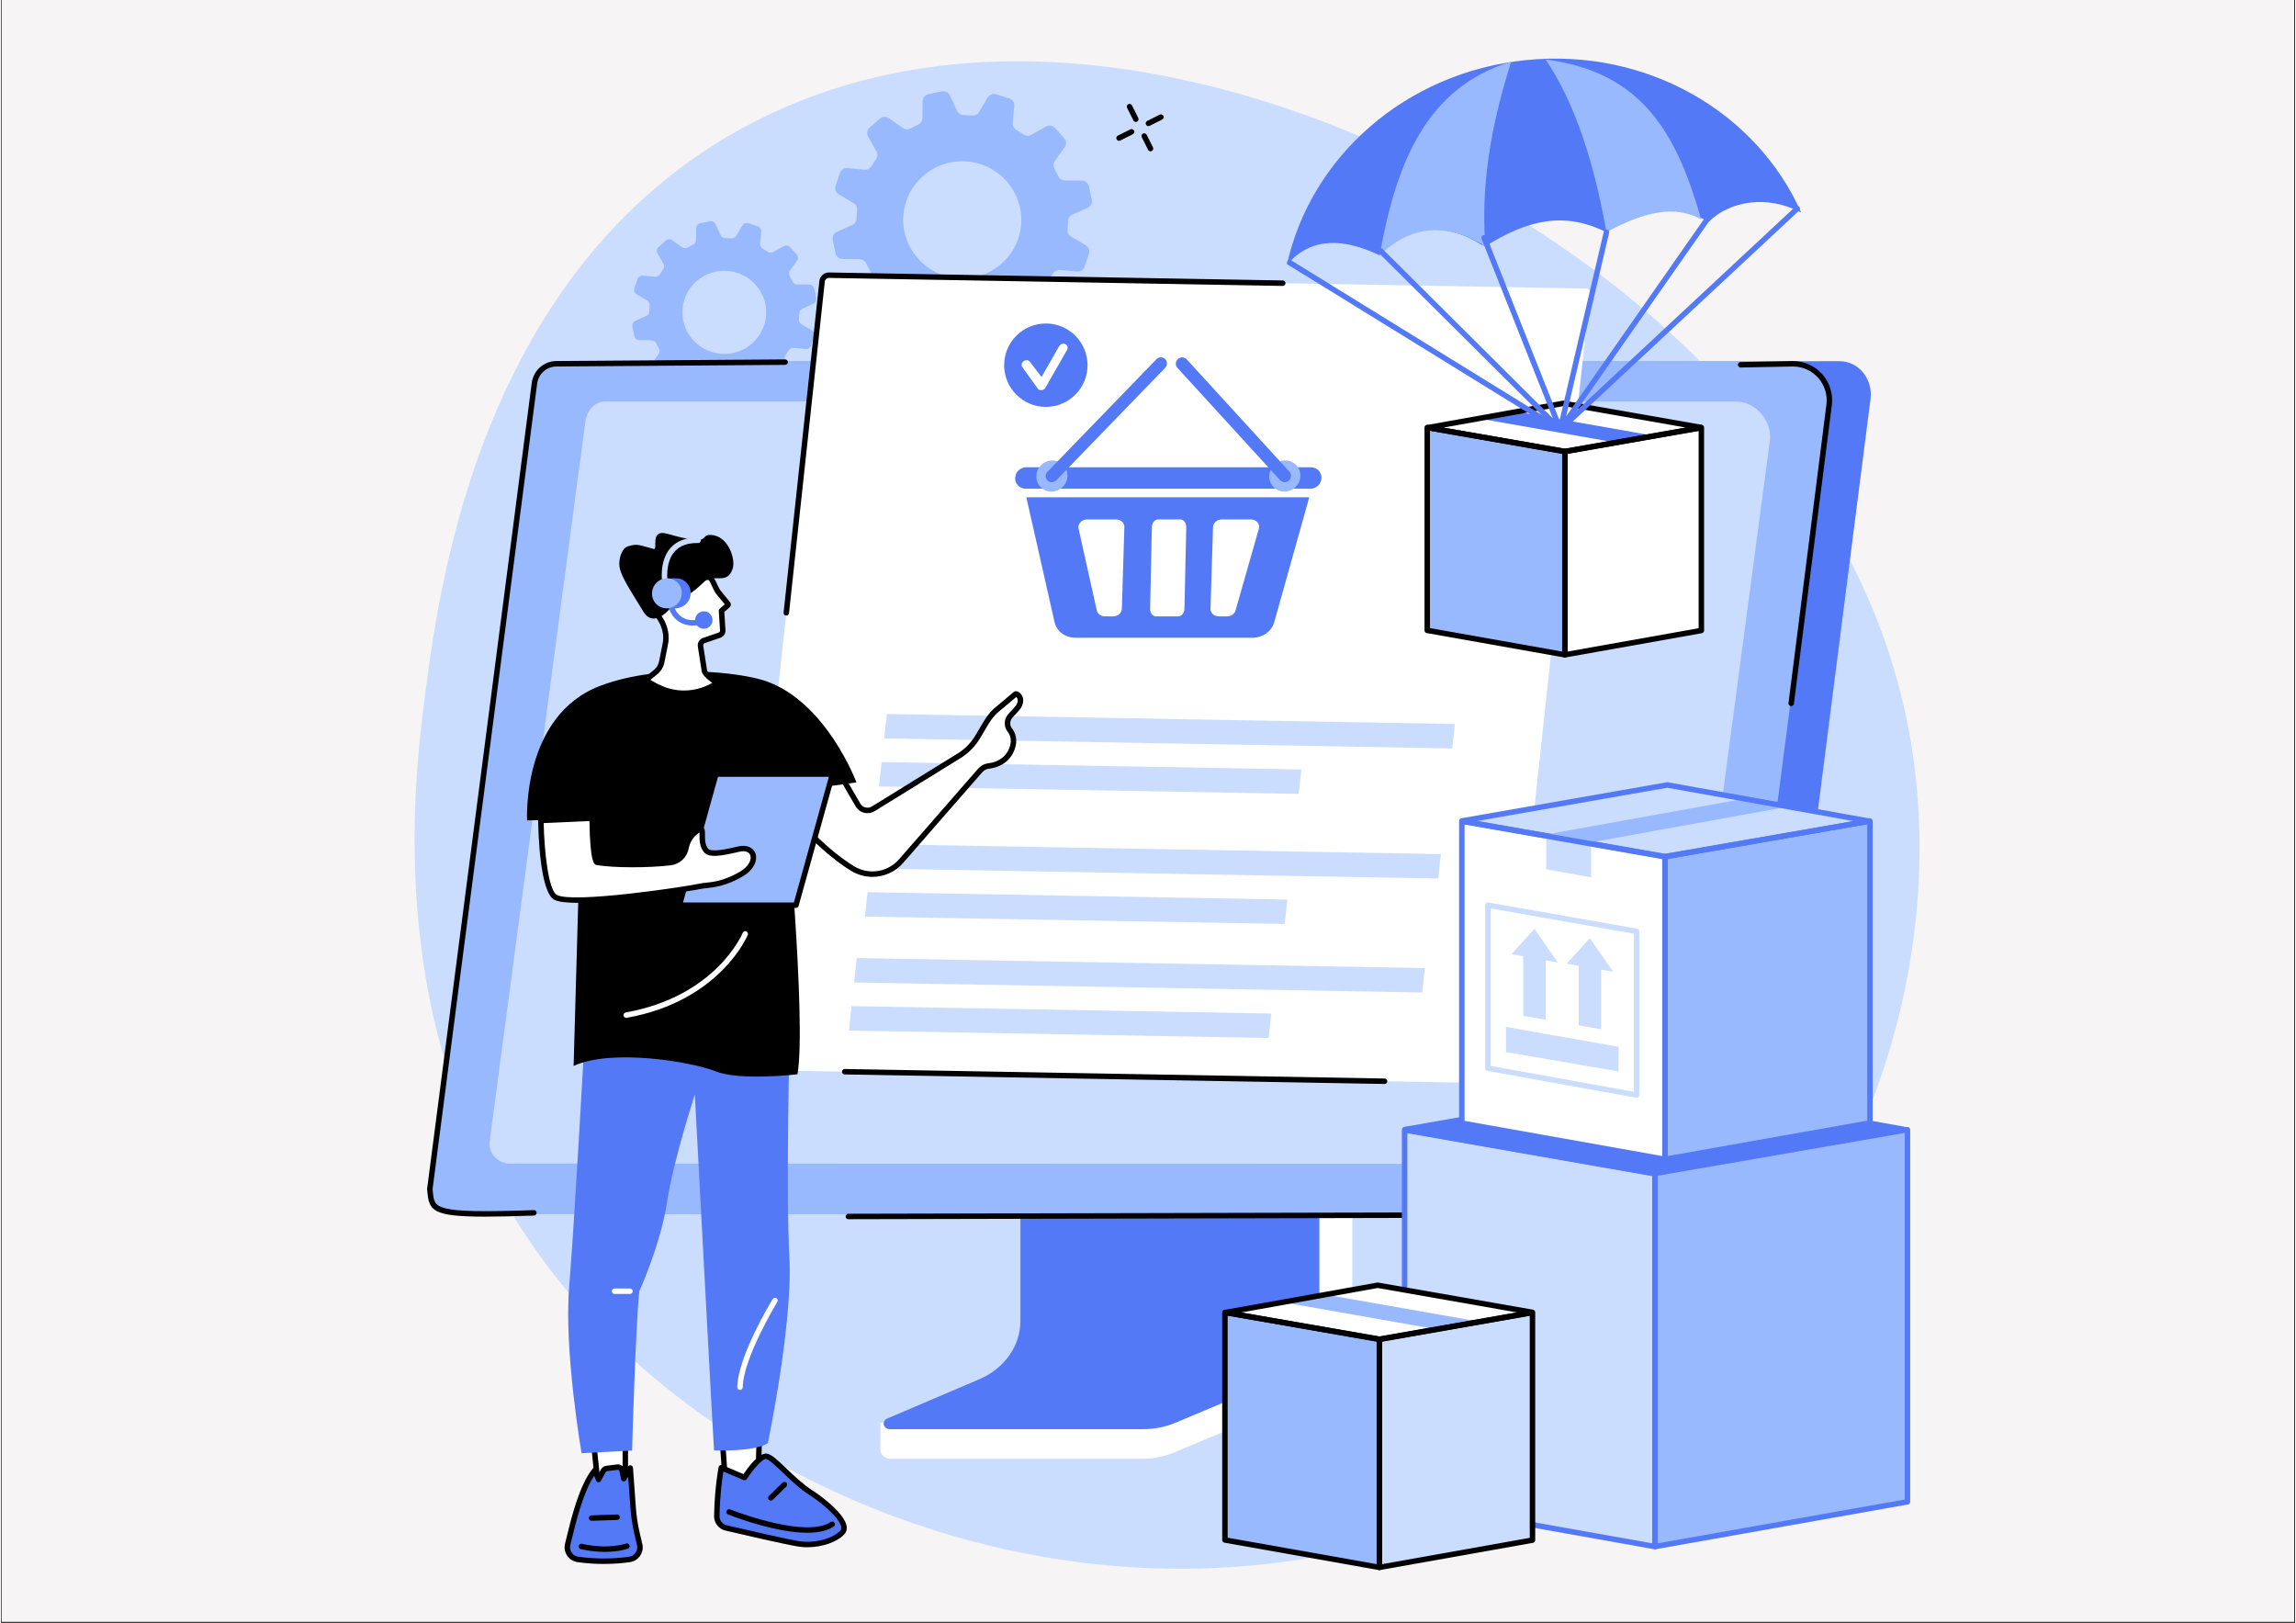 <svg xmlns="http://www.w3.org/2000/svg" xmlns:xlink="http://www.w3.org/1999/xlink" width="1122" zoomAndPan="magnify" viewBox="0 0 841.92 595.5" height="793" preserveAspectRatio="xMidYMid meet" version="1.0"><rect x="0" y="0" width="841.92" height="595.5" fill="#333333" stroke="none"/><defs><clipPath id="ee51254c66"><path d="M 0.312 0 L 841.527 0 L 841.527 595 L 0.312 595 Z M 0.312 0 " clip-rule="nonzero"/></clipPath></defs><g clip-path="url(#ee51254c66)"><path fill="#ffffff" d="M 0.312 0 L 841.855 0 L 841.855 595 L 0.312 595 Z M 0.312 0 " fill-opacity="1" fill-rule="nonzero"/><path fill="#f6f4f4" d="M 0.312 0 L 841.855 0 L 841.855 595 L 0.312 595 Z M 0.312 0 " fill-opacity="1" fill-rule="nonzero"/></g><path fill="#caddff" d="M 271.16 47.508 C 383.324 -14.637 533.59 49.926 611.891 121.504 C 634.258 141.949 688.496 192.961 701.305 274.715 C 717.215 376.27 665.137 499.359 545.703 552.012 C 415.703 609.32 270.348 555.008 202.32 466.844 C 138.695 384.391 151.43 287.305 155.977 252.621 C 161.316 211.93 177.191 99.578 271.16 47.508 " fill-opacity="1" fill-rule="nonzero"/><path fill="#99b9ff" d="M 351.555 102.109 C 339.602 101.414 330.469 91.25 331.156 79.406 C 331.844 67.559 342.09 58.516 354.043 59.211 C 365.996 59.902 375.129 70.07 374.441 81.914 C 373.758 93.762 363.508 102.801 351.555 102.109 Z M 398.117 90 L 392.699 86.797 C 391.824 86.281 391.312 85.312 391.41 84.312 C 391.512 83.25 391.574 82.188 391.59 81.137 C 391.602 80.133 392.211 79.227 393.133 78.809 L 398.855 76.207 C 399.984 75.695 400.602 74.477 400.34 73.273 L 399.293 68.379 C 399.039 67.176 397.973 66.312 396.734 66.293 L 390.422 66.207 C 389.398 66.191 388.473 65.598 388.047 64.68 C 387.609 63.727 387.129 62.789 386.613 61.879 C 386.113 60.996 386.176 59.902 386.766 59.082 L 390.414 53.98 C 391.133 52.977 391.051 51.613 390.223 50.699 L 386.848 46.977 C 386.02 46.062 384.656 45.836 383.578 46.438 L 378.082 49.484 C 377.191 49.977 376.094 49.922 375.262 49.336 C 374.402 48.73 373.512 48.164 372.594 47.621 C 371.715 47.105 371.215 46.133 371.312 45.125 L 371.895 38.898 C 372.012 37.676 371.258 36.531 370.078 36.152 L 365.273 34.598 C 364.094 34.219 362.809 34.695 362.172 35.75 L 358.949 41.121 C 358.43 41.984 357.453 42.488 356.441 42.391 C 355.371 42.289 354.305 42.227 353.238 42.215 C 352.227 42.203 351.312 41.594 350.891 40.684 L 348.258 35.004 C 347.742 33.891 346.512 33.273 345.301 33.527 L 340.359 34.559 C 339.145 34.816 338.273 35.871 338.258 37.098 L 338.176 43.352 C 338.164 44.363 337.574 45.281 336.652 45.699 C 335.684 46.137 334.73 46.617 333.801 47.133 C 332.914 47.629 331.82 47.551 330.992 46.973 L 325.84 43.348 C 324.828 42.637 323.453 42.715 322.531 43.535 L 318.777 46.879 C 317.855 47.699 317.633 49.043 318.238 50.117 L 321.316 55.566 C 321.816 56.449 321.762 57.539 321.172 58.363 C 320.562 59.215 319.988 60.094 319.445 61.004 C 318.926 61.875 317.941 62.367 316.922 62.273 L 310.645 61.688 C 309.41 61.574 308.258 62.32 307.875 63.488 L 306.312 68.242 C 305.93 69.414 306.414 70.691 307.48 71.32 L 312.898 74.52 C 313.773 75.039 314.285 76.008 314.188 77.008 C 314.082 78.07 314.023 79.129 314.008 80.184 C 313.996 81.188 313.387 82.09 312.465 82.508 L 306.742 85.109 C 305.613 85.625 304.996 86.844 305.254 88.047 L 306.301 92.941 C 306.559 94.145 307.621 95.008 308.863 95.027 L 315.176 95.113 C 316.191 95.129 317.121 95.715 317.543 96.629 C 317.984 97.59 318.469 98.531 318.992 99.453 C 319.488 100.336 319.418 101.418 318.832 102.238 L 315.184 107.34 C 314.465 108.344 314.547 109.707 315.375 110.621 L 318.75 114.344 C 319.582 115.258 320.938 115.484 322.02 114.883 L 327.516 111.836 C 328.406 111.344 329.504 111.398 330.336 111.98 C 331.195 112.59 332.086 113.156 333.004 113.691 C 333.883 114.215 334.379 115.188 334.285 116.195 L 333.699 122.422 C 333.586 123.645 334.34 124.789 335.523 125.168 L 340.324 126.723 C 341.504 127.102 342.789 126.625 343.422 125.566 L 346.648 120.199 C 347.168 119.336 348.145 118.828 349.156 118.93 C 350.227 119.031 351.293 119.09 352.355 119.105 C 353.371 119.117 354.281 119.727 354.707 120.637 L 357.336 126.312 C 357.855 127.43 359.086 128.043 360.297 127.793 L 365.234 126.758 C 366.453 126.504 367.324 125.449 367.34 124.219 L 367.422 117.961 C 367.434 116.953 368.031 116.035 368.961 115.617 C 369.922 115.18 370.859 114.707 371.785 114.195 C 372.672 113.699 373.77 113.762 374.605 114.348 L 379.758 117.973 C 380.773 118.684 382.145 118.605 383.066 117.785 L 386.816 114.441 C 387.742 113.621 387.969 112.273 387.359 111.199 L 384.281 105.75 C 383.781 104.867 383.836 103.781 384.426 102.957 C 385.031 102.105 385.609 101.227 386.148 100.316 C 386.672 99.441 387.656 98.949 388.672 99.047 L 394.953 99.633 C 396.188 99.746 397.34 98.996 397.723 97.832 L 399.285 93.07 C 399.668 91.906 399.188 90.629 398.117 90 " fill-opacity="1" fill-rule="nonzero"/><path fill="#99b9ff" d="M 264.59 129.824 C 256.109 129.332 249.629 122.121 250.113 113.715 C 250.602 105.309 257.871 98.898 266.352 99.391 C 274.832 99.883 281.312 107.09 280.824 115.496 C 280.336 123.902 273.066 130.316 264.59 129.824 Z M 297.621 121.23 L 293.777 118.961 C 293.156 118.598 292.797 117.91 292.863 117.195 C 292.938 116.441 292.98 115.695 292.988 114.945 C 293 114.23 293.43 113.594 294.086 113.293 L 298.145 111.449 C 298.945 111.086 299.383 110.223 299.199 109.367 L 298.457 105.895 C 298.277 105.039 297.523 104.426 296.641 104.41 L 292.164 104.352 C 291.438 104.344 290.781 103.922 290.48 103.27 C 290.168 102.594 289.828 101.93 289.461 101.285 C 289.105 100.656 289.148 99.883 289.566 99.297 L 292.156 95.676 C 292.668 94.965 292.609 94.004 292.02 93.352 L 289.625 90.711 C 289.039 90.059 288.074 89.902 287.305 90.324 L 283.406 92.488 C 282.773 92.84 281.996 92.797 281.406 92.387 C 280.797 91.957 280.164 91.551 279.516 91.168 C 278.891 90.805 278.539 90.113 278.605 89.395 L 279.02 84.98 C 279.102 84.109 278.566 83.301 277.727 83.031 L 274.32 81.926 C 273.484 81.656 272.57 81.996 272.121 82.746 L 269.832 86.555 C 269.465 87.168 268.773 87.527 268.055 87.457 C 267.297 87.383 266.539 87.34 265.785 87.332 C 265.062 87.324 264.418 86.891 264.117 86.246 L 262.25 82.215 C 261.883 81.422 261.012 80.988 260.148 81.168 L 256.645 81.902 C 255.785 82.082 255.164 82.828 255.152 83.703 L 255.098 88.141 C 255.086 88.855 254.668 89.504 254.016 89.805 C 253.328 90.113 252.652 90.453 251.992 90.824 C 251.363 91.168 250.586 91.117 250 90.707 L 246.344 88.137 C 245.625 87.633 244.652 87.688 243.996 88.27 L 241.336 90.641 C 240.68 91.223 240.52 92.176 240.949 92.938 L 243.137 96.805 C 243.488 97.434 243.449 98.203 243.035 98.785 C 242.602 99.395 242.195 100.016 241.809 100.66 C 241.441 101.281 240.742 101.633 240.02 101.562 L 235.562 101.145 C 234.688 101.066 233.871 101.594 233.598 102.426 L 232.492 105.801 C 232.219 106.629 232.562 107.535 233.316 107.98 L 237.164 110.254 C 237.785 110.617 238.145 111.305 238.074 112.016 C 238.004 112.77 237.961 113.52 237.953 114.27 C 237.941 114.984 237.508 115.621 236.855 115.918 L 232.797 117.766 C 231.996 118.129 231.559 118.992 231.742 119.844 L 232.484 123.32 C 232.668 124.176 233.422 124.785 234.301 124.797 L 238.777 124.859 C 239.5 124.871 240.156 125.289 240.457 125.934 C 240.773 126.617 241.117 127.289 241.488 127.941 C 241.84 128.566 241.789 129.336 241.371 129.914 L 238.781 133.535 C 238.273 134.25 238.332 135.211 238.918 135.859 L 241.316 138.504 C 241.902 139.156 242.867 139.312 243.633 138.887 L 247.535 136.727 C 248.164 136.375 248.945 136.414 249.535 136.828 C 250.145 137.258 250.773 137.66 251.426 138.043 C 252.051 138.41 252.402 139.102 252.336 139.82 L 251.922 144.234 C 251.84 145.102 252.375 145.914 253.215 146.184 L 256.621 147.285 C 257.457 147.555 258.371 147.219 258.82 146.469 L 261.105 142.66 C 261.477 142.043 262.168 141.688 262.887 141.758 C 263.645 141.832 264.402 141.871 265.156 141.879 C 265.875 141.891 266.523 142.324 266.824 142.969 L 268.691 146.996 C 269.059 147.789 269.93 148.223 270.793 148.047 L 274.297 147.312 C 275.156 147.133 275.773 146.387 275.785 145.512 L 275.844 141.074 C 275.855 140.355 276.277 139.707 276.938 139.406 C 277.617 139.094 278.285 138.758 278.938 138.398 C 279.57 138.047 280.352 138.09 280.941 138.508 L 284.598 141.078 C 285.312 141.582 286.289 141.527 286.945 140.945 L 289.605 138.574 C 290.262 137.988 290.422 137.035 289.988 136.273 L 287.805 132.41 C 287.453 131.781 287.488 131.012 287.91 130.422 C 288.34 129.82 288.746 129.195 289.133 128.551 C 289.5 127.934 290.199 127.582 290.922 127.652 L 295.379 128.066 C 296.254 128.148 297.07 127.617 297.344 126.789 L 298.449 123.414 C 298.723 122.586 298.379 121.676 297.621 121.23 " fill-opacity="1" fill-rule="nonzero"/><path fill="#000000" d="M 421.109 46.277 C 420.742 46.277 420.387 46.074 420.215 45.727 C 419.965 45.23 420.164 44.629 420.66 44.379 L 425.289 42.066 C 425.781 41.82 426.383 42.016 426.633 42.512 C 426.879 43.008 426.676 43.609 426.184 43.855 L 421.555 46.172 C 421.414 46.242 421.262 46.277 421.109 46.277 " fill-opacity="1" fill-rule="nonzero"/><path fill="#000000" d="M 410.332 51.668 C 409.965 51.668 409.613 51.469 409.438 51.117 C 409.188 50.625 409.387 50.02 409.883 49.773 L 414.508 47.461 C 415.004 47.215 415.602 47.41 415.855 47.902 C 416.098 48.402 415.898 49 415.402 49.25 L 410.777 51.566 C 410.633 51.637 410.48 51.668 410.332 51.668 " fill-opacity="1" fill-rule="nonzero"/><path fill="#000000" d="M 416.496 44.738 C 416.129 44.738 415.773 44.539 415.602 44.184 L 413.285 39.559 C 413.035 39.066 413.234 38.461 413.73 38.215 C 414.223 37.969 414.824 38.168 415.07 38.664 L 417.387 43.289 C 417.637 43.785 417.438 44.383 416.941 44.633 C 416.797 44.707 416.645 44.738 416.496 44.738 " fill-opacity="1" fill-rule="nonzero"/><path fill="#000000" d="M 421.887 55.52 C 421.523 55.52 421.168 55.32 420.992 54.969 L 418.676 50.34 C 418.43 49.848 418.629 49.246 419.125 49 C 419.617 48.754 420.219 48.953 420.465 49.445 L 422.781 54.074 C 423.031 54.566 422.828 55.172 422.332 55.418 C 422.191 55.488 422.039 55.52 421.887 55.52 " fill-opacity="1" fill-rule="nonzero"/><path fill="#ffffff" d="M 494.77 396.926 L 386.09 397.609 C 385.383 397.609 385.152 398.262 385.152 398.891 L 385.152 491.367 C 385.152 500.223 323.402 523.227 322.801 522.055 L 322.723 531.84 C 322.719 533.66 324.32 535.281 326.363 535.281 L 327.723 535.281 C 327.73 535.281 327.738 535.281 327.75 535.281 L 418.871 535.281 C 423.098 535.281 427.277 534.336 431.102 532.734 L 481.207 511.633 C 490.227 507.832 495.914 499.68 495.914 490.781 L 495.914 398.207 C 495.914 397.578 495.473 396.926 494.77 396.926 " fill-opacity="1" fill-rule="nonzero"/><path fill="#5479f7" d="M 374.145 392.219 L 374.145 484.715 C 374.145 493.836 368.277 502.141 359.059 506.078 L 325.262 520.504 C 323.055 521.449 323.805 524.406 326.254 524.406 L 419.113 524.406 C 423.289 524.406 427.414 523.582 431.191 521.992 L 468.637 506.227 C 477.922 502.312 483.848 493.973 483.848 484.812 L 483.848 392.219 C 483.848 391.844 483.504 391.535 483.078 391.535 L 374.914 391.535 C 374.488 391.535 374.145 391.844 374.145 392.219 " fill-opacity="1" fill-rule="nonzero"/><path fill="#5479f7" d="M 171.695 444.633 L 618.574 445.609 L 626.332 445.625 L 640.762 445.656 C 644.863 445.656 648.23 442.453 648.75 438.379 L 686.113 146.344 C 687.027 139.234 681.844 132.523 674.699 132.523 L 211.699 132.945 L 171.695 444.633 " fill-opacity="1" fill-rule="nonzero"/><path fill="#99b9ff" d="M 657.332 132.457 C 665.391 132.457 671.945 140.574 670.91 148.59 L 633.277 438.391 C 632.754 442.465 629.293 445.516 625.195 445.516 L 621.668 445.648 L 165.496 445.516 C 160.582 445.516 156.785 441.188 157.414 436.301 L 195.809 140.602 C 196.332 136.527 199.465 132.457 203.562 132.457 L 657.332 132.457 " fill-opacity="1" fill-rule="nonzero"/><path fill="#caddff" d="M 636.73 147.332 C 644.109 147.332 650.102 154.578 649.156 161.738 L 614.727 420.578 C 614.246 424.219 611.082 426.941 607.336 426.941 L 604.105 427.062 L 186.77 426.941 C 182.273 426.941 178.801 423.078 179.375 418.707 L 214.5 154.605 C 214.977 150.965 217.848 147.332 221.594 147.332 L 636.73 147.332 " fill-opacity="1" fill-rule="nonzero"/><path fill="#000000" d="M 657 259.086 C 656.957 259.086 656.914 259.082 656.875 259.074 C 656.324 259.008 655.938 258.508 656.004 257.961 L 669.918 148.465 C 670.375 144.922 669.285 141.352 666.926 138.672 C 664.582 136.008 661.203 134.477 657.656 134.477 L 638.445 134.844 C 637.898 134.855 637.441 134.414 637.43 133.863 C 637.418 133.309 637.855 132.852 638.41 132.84 L 657.641 132.477 C 661.777 132.477 665.707 134.25 668.43 137.352 C 671.168 140.461 672.43 144.605 671.902 148.719 L 657.988 258.211 C 657.93 258.715 657.496 259.086 657 259.086 " fill-opacity="1" fill-rule="nonzero"/><path fill="#000000" d="M 310.988 447.359 C 310.438 447.359 309.992 446.914 309.988 446.363 C 309.988 445.809 310.434 445.359 310.988 445.359 L 587.199 444.727 L 587.203 444.727 C 587.758 444.727 588.203 445.172 588.203 445.723 C 588.207 446.277 587.758 446.727 587.207 446.727 L 310.992 447.359 C 310.992 447.359 310.988 447.359 310.988 447.359 " fill-opacity="1" fill-rule="nonzero"/><path fill="#000000" d="M 177.633 446.418 C 158.141 446.418 157.16 444.078 156.508 437.285 L 156.418 436.402 C 156.41 436.324 156.41 436.25 156.422 436.172 L 194.812 140.473 C 195.402 135.914 199.301 132.477 203.891 132.477 L 287.801 131.879 C 287.805 131.879 287.809 131.879 287.809 131.879 C 288.359 131.879 288.805 132.324 288.809 132.875 C 288.812 133.426 288.367 133.879 287.816 133.883 L 203.895 134.477 C 200.305 134.477 197.258 137.164 196.797 140.73 L 158.422 436.316 L 158.5 437.094 C 158.844 440.688 159.004 442.328 163.102 443.363 C 167.641 444.508 176.441 444.684 195.566 444.027 C 196.129 443.988 196.582 444.441 196.602 444.992 C 196.621 445.547 196.191 446.008 195.637 446.027 C 188.34 446.277 182.426 446.418 177.633 446.418 " fill-opacity="1" fill-rule="nonzero"/><path fill="#ffffff" d="M 549.621 397.477 L 271.852 392.574 C 270.863 392.559 270.199 391.82 270.305 390.852 L 301.375 103.109 C 301.5 101.953 302.652 100.949 303.832 100.973 L 581.602 105.871 C 582.594 105.891 583.254 106.629 583.148 107.598 L 552.074 395.34 C 551.949 396.496 550.801 397.496 549.621 397.477 " fill-opacity="1" fill-rule="nonzero"/><path fill="#caddff" d="M 532.617 274.621 L 324.137 270.945 L 325.105 261.984 L 533.586 265.66 L 532.617 274.621 " fill-opacity="1" fill-rule="nonzero"/><path fill="#caddff" d="M 476.262 291.305 L 322.234 288.586 L 323.199 279.625 L 477.23 282.34 L 476.262 291.305 " fill-opacity="1" fill-rule="nonzero"/><path fill="#caddff" d="M 527.461 322.355 L 318.984 318.676 L 319.953 309.715 L 528.43 313.391 L 527.461 322.355 " fill-opacity="1" fill-rule="nonzero"/><path fill="#caddff" d="M 471.105 339.035 L 317.078 336.32 L 318.047 327.359 L 472.074 330.078 L 471.105 339.035 " fill-opacity="1" fill-rule="nonzero"/><path fill="#caddff" d="M 521.59 364.176 L 313.109 360.5 L 314.078 351.535 L 522.559 355.215 L 521.59 364.176 " fill-opacity="1" fill-rule="nonzero"/><path fill="#caddff" d="M 465.23 380.859 L 311.207 378.141 L 312.172 369.18 L 466.199 371.895 L 465.23 380.859 " fill-opacity="1" fill-rule="nonzero"/><path fill="#5479f7" d="M 480.137 182.465 L 376.309 182.465 L 386.68 228.328 C 387.43 231.648 390.617 234.004 394.359 234.004 L 459.293 234.004 C 463.039 234.004 466.348 231.648 467.281 228.328 L 480.137 182.465 " fill-opacity="1" fill-rule="nonzero"/><path fill="#5479f7" d="M 480.582 179.32 L 376.027 179.32 C 373.859 179.32 372.148 177.562 372.207 175.391 C 372.266 173.223 374.07 171.465 376.242 171.465 L 480.793 171.465 C 482.965 171.465 484.672 173.223 484.613 175.391 C 484.555 177.562 482.75 179.32 480.582 179.32 " fill-opacity="1" fill-rule="nonzero"/><path fill="#ffffff" d="M 409.258 190.602 L 398.609 190.602 C 396.621 190.602 395.09 192.238 395.477 193.961 L 402.18 224.008 C 402.461 225.266 403.695 226.16 405.148 226.16 L 408.176 226.16 C 409.895 226.16 411.32 224.926 411.367 223.406 L 412.285 193.359 C 412.328 191.836 410.98 190.602 409.258 190.602 " fill-opacity="1" fill-rule="nonzero"/><path fill="#ffffff" d="M 461.648 193.961 C 462.141 192.238 460.707 190.602 458.707 190.602 L 448.023 190.602 C 446.301 190.602 444.867 191.836 444.82 193.359 L 443.898 223.406 C 443.855 224.926 445.211 226.16 446.934 226.16 L 449.973 226.16 C 451.43 226.16 452.723 225.266 453.082 224.008 L 461.648 193.961 " fill-opacity="1" fill-rule="nonzero"/><path fill="#ffffff" d="M 432.832 190.602 L 424.668 190.602 C 423.445 190.602 422.422 191.836 422.387 193.359 L 421.734 223.406 C 421.699 224.926 422.664 226.16 423.891 226.16 L 432.055 226.16 C 433.285 226.16 434.305 224.926 434.34 223.406 L 434.996 193.359 C 435.027 191.836 434.059 190.602 432.832 190.602 " fill-opacity="1" fill-rule="nonzero"/><path fill="#99b9ff" d="M 391.41 174.66 C 391.324 177.816 388.699 180.371 385.543 180.371 C 382.383 180.371 379.895 177.816 379.984 174.66 C 380.07 171.504 382.695 168.945 385.852 168.945 C 389.008 168.945 391.496 171.504 391.41 174.66 " fill-opacity="1" fill-rule="nonzero"/><path fill="#5479f7" d="M 385.633 176.945 C 385.074 176.945 384.516 176.738 384.086 176.324 C 383.191 175.457 383.184 174.012 384.074 173.094 L 424.016 131.848 C 424.902 130.926 426.348 130.883 427.246 131.746 C 428.141 132.613 428.148 134.059 427.254 134.98 L 387.316 176.227 C 386.855 176.703 386.242 176.945 385.633 176.945 " fill-opacity="1" fill-rule="nonzero"/><path fill="#99b9ff" d="M 465.457 174.66 C 465.371 177.816 467.859 180.371 471.016 180.371 C 474.168 180.371 476.797 177.816 476.879 174.66 C 476.969 171.504 474.477 168.945 471.324 168.945 C 468.168 168.945 465.539 171.504 465.457 174.66 " fill-opacity="1" fill-rule="nonzero"/><path fill="#5479f7" d="M 471.105 176.945 C 471.668 176.945 472.238 176.738 472.691 176.324 C 473.633 175.457 473.715 174.012 472.875 173.094 L 435.168 131.848 C 434.332 130.926 432.887 130.883 431.941 131.746 C 431 132.613 430.918 134.059 431.758 134.98 L 469.461 176.227 C 469.898 176.703 470.5 176.945 471.105 176.945 " fill-opacity="1" fill-rule="nonzero"/><path fill="#5479f7" d="M 398.773 134.004 C 398.773 142.453 391.922 149.305 383.473 149.305 C 375.02 149.305 368.168 142.453 368.168 134.004 C 368.168 125.551 375.02 118.699 383.473 118.699 C 391.922 118.699 398.773 125.551 398.773 134.004 " fill-opacity="1" fill-rule="nonzero"/><path fill="#ffffff" d="M 381.844 143.176 C 381.254 143.211 380.711 142.941 380.422 142.469 L 374.809 134.672 C 374.352 133.941 374.637 132.941 375.438 132.449 C 376.242 131.953 377.258 132.148 377.711 132.883 L 381.883 138.34 L 388.352 127.031 C 388.812 126.234 389.832 125.891 390.633 126.27 C 391.43 126.652 391.711 127.605 391.25 128.406 L 383.32 142.262 C 383.023 142.781 382.469 143.129 381.867 143.172 C 381.859 143.172 381.852 143.176 381.844 143.176 " fill-opacity="1" fill-rule="nonzero"/><path fill="#000000" d="M 507.777 397.738 C 507.77 397.738 507.766 397.738 507.758 397.738 L 309.637 394.242 C 309.086 394.234 308.645 393.781 308.656 393.227 C 308.664 392.672 309.137 392.25 309.672 392.242 L 507.797 395.738 C 508.348 395.746 508.789 396.203 508.777 396.758 C 508.766 397.301 508.32 397.738 507.777 397.738 " fill-opacity="1" fill-rule="nonzero"/><path fill="#000000" d="M 288.227 225.883 C 288.191 225.883 288.156 225.879 288.121 225.875 C 287.57 225.816 287.172 225.32 287.23 224.773 L 300.383 103 C 300.562 101.328 302.172 99.961 303.852 99.973 L 470.434 102.91 C 470.984 102.922 471.422 103.375 471.414 103.926 C 471.402 104.477 470.953 104.914 470.414 104.914 C 470.406 104.914 470.398 104.914 470.395 104.914 L 303.816 101.973 C 303.809 101.973 303.801 101.973 303.797 101.973 C 303.141 101.973 302.438 102.586 302.371 103.219 L 289.223 224.988 C 289.164 225.5 288.73 225.883 288.227 225.883 " fill-opacity="1" fill-rule="nonzero"/><path fill="#5479f7" d="M 699.281 414.562 L 606.977 430.703 L 515.418 414.66 C 515.285 414.641 515.285 414.453 515.418 414.43 L 608.027 398.211 L 699.281 414.562 " fill-opacity="1" fill-rule="nonzero"/><path fill="#caddff" d="M 606.992 567.48 L 606.992 430.57 L 515.129 414.488 L 515.129 551.125 L 606.992 567.48 " fill-opacity="1" fill-rule="nonzero"/><path fill="#caddff" d="M 572.25 436.594 L 572.25 424.191 L 551.871 421.34 L 551.871 433.676 L 572.25 436.594 " fill-opacity="1" fill-rule="nonzero"/><path fill="#5479f7" d="M 516.129 550.285 L 605.992 566.285 L 605.992 431.41 L 516.129 415.68 Z M 606.996 568.48 C 606.934 568.48 606.875 568.477 606.816 568.465 L 514.957 552.109 C 514.477 552.027 514.133 551.609 514.133 551.125 L 514.133 414.488 C 514.133 414.195 514.262 413.914 514.488 413.723 C 514.711 413.535 515.012 413.453 515.305 413.504 L 607.168 429.586 C 607.645 429.672 607.992 430.086 607.992 430.57 L 607.992 567.48 C 607.992 567.777 607.863 568.055 607.637 568.246 C 607.457 568.402 607.227 568.48 606.996 568.48 " fill-opacity="1" fill-rule="nonzero"/><path fill="#5479f7" d="M 520.551 414.547 L 606.977 429.688 L 693.539 414.551 L 608.02 399.227 Z M 606.977 431.707 C 606.922 431.707 606.863 431.699 606.809 431.691 L 515.238 415.648 C 514.703 415.551 514.316 415.09 514.316 414.547 C 514.316 414.004 514.703 413.539 515.238 413.441 L 607.855 397.227 C 607.965 397.207 608.086 397.207 608.199 397.227 L 699.457 413.582 C 699.934 413.664 700.285 414.082 700.281 414.566 C 700.281 415.051 699.93 415.465 699.457 415.551 L 607.148 431.691 C 607.094 431.699 607.031 431.707 606.977 431.707 " fill-opacity="1" fill-rule="nonzero"/><path fill="#99b9ff" d="M 606.996 567.48 L 606.996 430.57 L 699.66 414.508 L 699.66 551.047 L 606.996 567.48 " fill-opacity="1" fill-rule="nonzero"/><path fill="#5479f7" d="M 607.996 431.414 L 607.996 566.285 L 698.664 550.207 L 698.664 415.699 Z M 607 568.48 C 606.758 568.48 606.535 568.402 606.352 568.246 C 606.129 568.055 605.996 567.777 605.996 567.48 L 605.996 430.57 C 605.996 430.082 606.348 429.668 606.824 429.586 L 699.492 413.523 C 699.781 413.473 700.082 413.555 700.309 413.742 C 700.531 413.934 700.664 414.215 700.664 414.508 L 700.664 551.043 C 700.664 551.531 700.316 551.941 699.84 552.027 L 607.172 568.465 C 607.109 568.477 607.055 568.48 607 568.48 " fill-opacity="1" fill-rule="nonzero"/><path fill="#caddff" d="M 685.562 301.297 L 610.656 314.395 L 536.469 301.391 C 536.34 301.371 536.34 301.188 536.469 301.164 L 611.508 288.023 L 685.562 301.297 " fill-opacity="1" fill-rule="nonzero"/><path fill="#99b9ff" d="M 610.672 425.383 L 610.672 314.281 L 685.871 301.246 L 685.871 412.047 L 610.672 425.383 " fill-opacity="1" fill-rule="nonzero"/><path fill="#ffffff" d="M 610.672 425.383 L 610.672 314.285 L 536.129 301.23 L 536.129 412.113 L 610.672 425.383 " fill-opacity="1" fill-rule="nonzero"/><path fill="#5479f7" d="M 537.129 411.273 L 609.676 424.188 L 609.676 315.121 L 537.129 302.422 Z M 610.676 426.387 C 610.617 426.387 610.555 426.379 610.5 426.371 L 535.953 413.094 C 535.473 413.012 535.125 412.594 535.125 412.113 L 535.125 301.23 C 535.125 300.938 535.258 300.656 535.484 300.465 C 535.707 300.273 536.008 300.199 536.301 300.246 L 610.848 313.297 C 611.324 313.383 611.676 313.793 611.676 314.281 L 611.676 425.383 C 611.676 425.68 611.543 425.965 611.316 426.152 C 611.137 426.305 610.906 426.387 610.676 426.387 " fill-opacity="1" fill-rule="nonzero"/><path fill="#5479f7" d="M 611.676 315.125 L 611.676 424.191 L 684.875 411.207 L 684.875 302.438 Z M 610.672 426.387 C 610.441 426.387 610.215 426.305 610.031 426.152 C 609.805 425.961 609.676 425.68 609.676 425.383 L 609.676 314.281 C 609.676 313.793 610.027 313.379 610.508 313.297 L 685.703 300.262 C 685.992 300.207 686.293 300.293 686.52 300.484 C 686.746 300.672 686.875 300.953 686.875 301.246 L 686.875 412.047 C 686.875 412.531 686.527 412.945 686.047 413.031 L 610.848 426.371 C 610.793 426.379 610.73 426.387 610.672 426.387 " fill-opacity="1" fill-rule="nonzero"/><path fill="#caddff" d="M 583.562 321.91 L 583.562 309.504 L 567.113 306.652 L 567.113 318.988 L 583.562 321.91 " fill-opacity="1" fill-rule="nonzero"/><path fill="#99b9ff" d="M 639.316 293.168 L 566.168 306.367 L 582.586 309.242 L 655.781 296.008 L 639.316 293.168 " fill-opacity="1" fill-rule="nonzero"/><path fill="#5479f7" d="M 536.645 300.406 Z M 536.648 302.148 L 536.645 302.148 Z M 541.617 301.277 L 610.656 313.375 L 679.824 301.281 L 611.508 289.039 Z M 610.656 315.391 C 610.602 315.391 610.543 315.387 610.48 315.375 L 536.301 302.379 C 535.762 302.285 535.371 301.82 535.371 301.277 C 535.371 300.734 535.762 300.27 536.301 300.18 L 611.336 287.035 C 611.453 287.02 611.566 287.016 611.684 287.035 L 685.742 300.309 C 686.219 300.395 686.562 300.809 686.562 301.293 C 686.562 301.781 686.211 302.195 685.734 302.277 L 610.828 315.375 C 610.777 315.387 610.719 315.391 610.656 315.391 " fill-opacity="1" fill-rule="nonzero"/><path fill="#caddff" d="M 552.324 376.805 L 552.324 386.043 L 593.645 393.129 L 593.645 384.094 L 552.324 376.805 " fill-opacity="1" fill-rule="nonzero"/><path fill="#caddff" d="M 591.648 356.582 L 583.117 344.238 L 574.637 353.566 L 578.992 354.336 L 578.992 376.227 L 587.246 377.641 L 587.246 355.789 L 591.648 356.582 " fill-opacity="1" fill-rule="nonzero"/><path fill="#caddff" d="M 571.324 353.137 L 562.793 340.797 L 554.316 350.121 L 558.668 350.891 L 558.668 372.777 L 566.922 374.191 L 566.922 352.348 L 571.324 353.137 " fill-opacity="1" fill-rule="nonzero"/><path fill="#caddff" d="M 546.688 391.117 L 599.277 400.598 L 599.277 342.586 L 546.688 333.32 Z M 600.281 402.793 C 600.219 402.793 600.164 402.793 600.102 402.777 L 545.508 392.938 C 545.031 392.852 544.688 392.438 544.688 391.949 L 544.688 332.129 C 544.688 331.832 544.816 331.551 545.043 331.363 C 545.27 331.172 545.57 331.094 545.855 331.145 L 600.457 340.762 C 600.93 340.844 601.281 341.262 601.281 341.746 L 601.281 401.797 C 601.281 402.094 601.152 402.371 600.926 402.562 C 600.742 402.715 600.512 402.793 600.281 402.793 " fill-opacity="1" fill-rule="nonzero"/><path fill="#ffffff" d="M 449.426 481.59 L 505.883 491.461 L 561.711 481.68 C 561.82 481.66 561.82 481.496 561.711 481.477 L 505.246 471.586 L 449.426 481.59 " fill-opacity="1" fill-rule="nonzero"/><path fill="#99b9ff" d="M 505.871 575.121 L 505.871 491.379 L 449.191 481.555 L 449.191 565.066 L 505.871 575.121 " fill-opacity="1" fill-rule="nonzero"/><path fill="#caddff" d="M 505.871 575.121 L 505.871 491.379 L 562.059 481.543 L 562.059 565.117 L 505.871 575.121 " fill-opacity="1" fill-rule="nonzero"/><path fill="#99b9ff" d="M 486.941 475.172 L 542.707 484.984 L 527.441 487.855 L 471.676 478.043 L 486.941 475.172 " fill-opacity="1" fill-rule="nonzero"/><path fill="#000000" d="M 561.535 482.461 C 561.539 482.465 561.539 482.465 561.539 482.465 Z M 455.164 481.582 L 505.879 490.449 L 556.492 481.582 L 505.242 472.602 Z M 505.879 492.461 C 505.824 492.461 505.766 492.457 505.707 492.445 L 449.254 482.574 C 448.773 482.492 448.426 482.078 448.422 481.594 C 448.422 481.105 448.773 480.691 449.25 480.605 L 505.066 470.605 C 505.18 470.582 505.301 470.582 505.414 470.605 L 561.883 480.492 C 562.41 480.582 562.793 481.039 562.797 481.574 C 562.797 482.113 562.414 482.574 561.887 482.664 L 506.055 492.445 C 506 492.457 505.941 492.461 505.879 492.461 " fill-opacity="1" fill-rule="nonzero"/><path fill="#000000" d="M 506.871 492.223 L 506.871 573.926 L 561.055 564.277 L 561.055 482.734 Z M 505.871 576.121 C 505.637 576.121 505.41 576.039 505.227 575.887 C 505 575.699 504.867 575.414 504.867 575.117 L 504.867 491.379 C 504.867 490.895 505.223 490.477 505.699 490.395 L 561.883 480.559 C 562.172 480.508 562.477 480.59 562.703 480.777 C 562.926 480.969 563.055 481.25 563.055 481.543 L 563.055 565.117 C 563.055 565.598 562.707 566.016 562.234 566.098 L 506.047 576.105 C 505.988 576.117 505.926 576.121 505.871 576.121 " fill-opacity="1" fill-rule="nonzero"/><path fill="#000000" d="M 450.195 564.227 L 504.871 573.926 L 504.871 492.223 L 450.195 482.746 Z M 505.871 576.121 C 505.816 576.121 505.754 576.117 505.695 576.105 L 449.02 566.051 C 448.543 565.965 448.191 565.551 448.191 565.066 L 448.191 481.555 C 448.191 481.262 448.32 480.98 448.547 480.789 C 448.773 480.602 449.074 480.52 449.363 480.57 L 506.039 490.395 C 506.52 490.477 506.871 490.895 506.871 491.379 L 506.871 575.117 C 506.871 575.414 506.742 575.699 506.516 575.887 C 506.332 576.039 506.102 576.121 505.871 576.121 " fill-opacity="1" fill-rule="nonzero"/><path fill="#ffffff" d="M 523.637 156.906 L 573.957 165.703 L 623.715 156.988 C 623.816 156.969 623.816 156.82 623.715 156.805 L 573.387 147.992 L 523.637 156.906 " fill-opacity="1" fill-rule="nonzero"/><path fill="#99b9ff" d="M 573.949 240.27 L 573.949 165.629 L 523.434 156.875 L 523.434 231.305 L 573.949 240.27 " fill-opacity="1" fill-rule="nonzero"/><path fill="#ffffff" d="M 573.953 240.266 L 573.953 165.629 L 624.027 156.863 L 624.027 231.352 L 573.953 240.266 " fill-opacity="1" fill-rule="nonzero"/><path fill="#5479f7" d="M 557.078 151.18 L 606.785 159.926 L 593.176 162.484 L 543.477 153.738 L 557.078 151.18 " fill-opacity="1" fill-rule="nonzero"/><path fill="#000000" d="M 623.543 156 C 623.539 156 623.539 156 623.539 156 Z M 623.539 157.789 C 623.543 157.789 623.543 157.789 623.543 157.789 Z M 529.379 156.895 L 573.957 164.688 L 618.434 156.895 L 573.391 149.008 Z M 573.957 166.703 C 573.898 166.703 573.84 166.703 573.785 166.691 L 523.465 157.891 C 522.988 157.809 522.637 157.395 522.637 156.91 C 522.633 156.422 522.98 156.008 523.461 155.922 L 573.207 147.004 C 573.324 146.984 573.441 146.988 573.559 147.004 L 623.887 155.82 C 624.41 155.91 624.789 156.363 624.789 156.895 C 624.789 157.43 624.41 157.883 623.887 157.973 L 574.129 166.691 C 574.07 166.703 574.016 166.703 573.957 166.703 " fill-opacity="1" fill-rule="nonzero"/><path fill="#000000" d="M 574.949 166.469 L 574.949 239.07 L 623.027 230.512 L 623.027 158.055 Z M 573.949 241.27 C 573.715 241.27 573.488 241.188 573.309 241.031 C 573.074 240.844 572.949 240.562 572.949 240.27 L 572.949 165.629 C 572.949 165.145 573.297 164.727 573.773 164.648 L 623.855 155.879 C 624.145 155.828 624.445 155.906 624.672 156.098 C 624.895 156.289 625.027 156.57 625.027 156.867 L 625.027 231.352 C 625.027 231.836 624.676 232.25 624.203 232.336 L 574.125 241.254 C 574.066 241.266 574.004 241.27 573.949 241.27 " fill-opacity="1" fill-rule="nonzero"/><path fill="#000000" d="M 524.434 230.465 L 572.949 239.078 L 572.949 166.473 L 524.434 158.062 Z M 573.949 241.266 C 573.887 241.266 573.832 241.262 573.773 241.254 L 523.258 232.293 C 522.777 232.207 522.43 231.789 522.43 231.305 L 522.43 156.875 C 522.43 156.578 522.562 156.301 522.789 156.109 C 523.012 155.918 523.309 155.836 523.602 155.891 L 574.117 164.648 C 574.598 164.727 574.949 165.145 574.949 165.629 L 574.949 240.27 C 574.949 240.562 574.82 240.844 574.59 241.031 C 574.41 241.188 574.184 241.266 573.949 241.266 " fill-opacity="1" fill-rule="nonzero"/><path fill="#5479f7" d="M 660.633 77.938 C 644.273 41.109 603.98 17.555 559.648 22.051 C 515.312 26.547 480.566 57.746 471.949 97.125 L 472.02 97.086 C 481.062 86.547 493.355 87.715 505.68 93.562 L 505.98 93.641 C 517.395 80.391 532.785 83 543.324 89.805 L 543.461 89.84 L 544.758 90.359 C 560.094 80.84 573.34 77.391 589.203 85.203 C 598.656 77.441 612.387 73.129 626.539 81.387 L 626.621 81.406 L 626.812 81.312 C 634.641 73.578 648.414 71.562 660.395 77.875 L 660.633 77.938 " fill-opacity="1" fill-rule="nonzero"/><path fill="#99b9ff" d="M 554.203 22.625 C 522.898 32.137 511.914 60.23 505.98 93.645 C 516.508 83.574 529.16 80.758 544.758 90.363 C 542.715 63.754 548.609 40.789 554.203 22.625 " fill-opacity="1" fill-rule="nonzero"/><path fill="#99b9ff" d="M 566.883 21.836 C 603.332 26.453 615.359 50.465 623.957 80.5 C 614.262 75.094 603.031 77.691 589.199 85.203 C 584.695 59.793 577.746 37.957 566.883 21.836 " fill-opacity="1" fill-rule="nonzero"/><path fill="#5479f7" d="M 572.234 158.594 C 572.055 158.594 571.871 158.547 571.711 158.449 L 472.426 97.207 C 471.957 96.914 471.812 96.297 472.102 95.832 C 472.395 95.355 473.008 95.215 473.48 95.504 L 572.109 156.344 L 658.547 75.805 C 658.953 75.426 659.582 75.449 659.961 75.852 C 660.336 76.262 660.316 76.891 659.91 77.27 L 572.918 158.328 C 572.73 158.504 572.48 158.594 572.234 158.594 " fill-opacity="1" fill-rule="nonzero"/><path fill="#5479f7" d="M 572.23 158.598 C 571.977 158.598 571.723 158.5 571.531 158.309 L 505.535 92.703 C 505.145 92.316 505.145 91.684 505.535 91.289 C 505.926 90.898 506.559 90.895 506.953 91.285 L 569.531 153.5 L 543.363 87.609 C 543.16 87.094 543.41 86.512 543.922 86.312 C 544.434 86.109 545.016 86.359 545.223 86.871 L 573.164 157.227 C 573.34 157.668 573.18 158.172 572.781 158.43 C 572.617 158.543 572.426 158.598 572.23 158.598 " fill-opacity="1" fill-rule="nonzero"/><path fill="#5479f7" d="M 572.234 158.598 C 572.102 158.598 571.961 158.566 571.828 158.508 C 571.391 158.312 571.152 157.832 571.262 157.367 L 588.227 84.973 C 588.352 84.434 588.895 84.102 589.426 84.23 C 589.969 84.355 590.301 84.895 590.172 85.43 L 574.398 152.758 L 626.703 77.941 C 627.023 77.492 627.648 77.383 628.098 77.695 C 628.551 78.012 628.664 78.637 628.344 79.09 L 573.055 158.168 C 572.863 158.441 572.555 158.598 572.234 158.598 " fill-opacity="1" fill-rule="nonzero"/><path fill="#ffffff" d="M 217.617 530.289 L 219.168 545.148 L 229.148 546.328 L 229.148 528.707 L 217.617 530.289 " fill-opacity="1" fill-rule="nonzero"/><path fill="#000000" d="M 220.082 544.25 L 228.148 545.203 L 228.148 529.852 L 218.715 531.145 Z M 229.148 547.328 C 229.109 547.328 229.07 547.324 229.031 547.32 L 219.051 546.145 C 218.586 546.09 218.223 545.719 218.172 545.254 L 216.621 530.391 C 216.566 529.855 216.949 529.371 217.484 529.297 L 229.016 527.715 C 229.305 527.676 229.59 527.762 229.809 527.953 C 230.023 528.145 230.152 528.418 230.152 528.707 L 230.152 546.328 C 230.152 546.613 230.027 546.887 229.816 547.074 C 229.629 547.238 229.395 547.328 229.148 547.328 " fill-opacity="1" fill-rule="nonzero"/><path fill="#5479f7" d="M 230.723 572.199 C 226.562 572.789 219.738 573.309 211.727 572.188 C 209.105 571.824 207.367 569.262 208 566.68 C 209.766 559.465 212.801 545.773 218.02 539.43 L 219.312 542.871 L 221.102 539.633 C 221.348 539.188 221.785 538.887 222.289 538.824 L 226.207 538.324 C 227.023 538.219 227.785 538.766 227.953 539.578 L 228.578 542.559 L 230.969 538.648 L 232.027 553.262 C 232.258 556.395 232.727 559.504 233.438 562.562 L 234.504 567.168 C 234.82 569.605 233.141 571.859 230.723 572.199 " fill-opacity="1" fill-rule="nonzero"/><path fill="#000000" d="M 217.73 541.504 C 213.629 547.656 210.984 558.602 209.352 565.348 L 208.973 566.914 C 208.738 567.871 208.922 568.891 209.477 569.711 C 210.035 570.535 210.883 571.062 211.863 571.199 C 219.691 572.289 226.359 571.805 230.582 571.207 C 232.43 570.945 233.738 569.219 233.52 567.344 L 232.461 562.789 C 231.742 559.688 231.262 556.508 231.031 553.336 L 230.195 541.832 L 229.434 543.082 C 229.219 543.43 228.82 543.617 228.41 543.551 C 228.004 543.477 227.684 543.172 227.598 542.766 L 226.977 539.781 C 226.914 539.477 226.641 539.281 226.332 539.316 L 222.414 539.816 C 222.23 539.84 222.066 539.949 221.977 540.113 L 220.188 543.355 C 220 543.695 219.629 543.902 219.242 543.867 C 218.852 543.84 218.516 543.59 218.379 543.219 Z M 230.723 572.199 L 230.73 572.199 Z M 221.285 573.852 C 218.348 573.852 215.078 573.668 211.586 573.184 C 210.062 572.969 208.688 572.109 207.82 570.836 C 206.949 569.551 206.66 567.949 207.027 566.441 L 207.406 564.879 C 209.215 557.402 212.238 544.883 217.246 538.797 C 217.473 538.52 217.828 538.387 218.18 538.441 C 218.531 538.5 218.828 538.742 218.953 539.078 L 219.484 540.488 L 220.227 539.145 C 220.625 538.426 221.348 537.938 222.16 537.832 L 226.078 537.328 C 227.41 537.164 228.66 538.059 228.934 539.371 L 229.043 539.887 L 230.113 538.125 C 230.34 537.758 230.781 537.574 231.203 537.676 C 231.625 537.781 231.934 538.141 231.965 538.574 L 233.027 553.191 C 233.25 556.262 233.715 559.336 234.41 562.336 L 235.477 566.941 C 235.484 566.973 235.492 567.008 235.496 567.039 C 235.887 570.016 233.809 572.77 230.863 573.191 C 228.402 573.539 225.125 573.852 221.285 573.852 " fill-opacity="1" fill-rule="nonzero"/><path fill="#000000" d="M 221.59 569.43 C 219.09 569.43 216.117 569.172 212.785 568.406 C 212.246 568.281 211.91 567.746 212.031 567.211 C 212.156 566.668 212.691 566.332 213.23 566.457 C 222.832 568.66 229.332 566.398 229.398 566.375 C 229.914 566.188 230.488 566.457 230.676 566.977 C 230.863 567.496 230.594 568.07 230.078 568.258 C 229.887 568.328 226.738 569.43 221.59 569.43 " fill-opacity="1" fill-rule="nonzero"/><path fill="#000000" d="M 216.777 558.02 C 216.238 558.02 215.793 557.59 215.777 557.051 C 215.758 556.5 216.191 556.035 216.742 556.016 L 226.098 555.707 C 226.109 555.707 226.121 555.707 226.133 555.707 C 226.672 555.707 227.113 556.133 227.133 556.672 C 227.152 557.227 226.719 557.688 226.168 557.703 L 216.809 558.016 C 216.797 558.02 216.785 558.02 216.777 558.02 " fill-opacity="1" fill-rule="nonzero"/><path fill="#ffffff" d="M 264.371 522.375 L 265.867 544.062 L 277.879 544.062 L 278.438 522.375 L 264.371 522.375 " fill-opacity="1" fill-rule="nonzero"/><path fill="#000000" d="M 266.801 543.059 L 276.902 543.059 L 277.41 523.375 L 265.441 523.375 Z M 277.879 545.062 L 265.867 545.062 C 265.344 545.062 264.906 544.656 264.871 544.133 L 263.375 522.445 C 263.355 522.168 263.449 521.895 263.641 521.691 C 263.828 521.488 264.094 521.375 264.371 521.375 L 278.438 521.375 C 278.707 521.375 278.965 521.48 279.152 521.676 C 279.34 521.867 279.445 522.133 279.438 522.402 L 278.879 544.09 C 278.863 544.629 278.422 545.062 277.879 545.062 " fill-opacity="1" fill-rule="nonzero"/><path fill="#5479f7" d="M 262.73 556.305 C 262.699 558.355 264.094 560.156 266.078 560.625 C 272.98 562.242 288.535 565.844 292.973 566.508 C 298.734 567.371 305.809 565.594 308.852 562.207 C 311.895 558.816 302.039 550.715 297.363 547.773 C 290.41 543.395 283.738 534.746 280.938 534.359 C 278.137 533.969 272.914 542.145 272.914 542.145 L 264.371 538.535 C 264.371 538.535 262.883 545.898 262.73 556.305 " fill-opacity="1" fill-rule="nonzero"/><path fill="#000000" d="M 263.73 556.32 C 263.707 557.895 264.789 559.293 266.305 559.648 C 272.891 561.191 288.691 564.852 293.121 565.52 C 298.664 566.352 305.391 564.562 308.109 561.535 C 308.277 561.348 308.492 561.023 308.402 560.375 C 307.957 557.176 301.395 551.496 296.828 548.621 C 293.277 546.383 289.902 543.156 286.926 540.312 C 284.445 537.949 281.883 535.5 280.801 535.348 C 279.52 535.168 276.117 538.996 273.754 542.684 C 273.492 543.094 272.973 543.254 272.523 543.062 L 265.137 539.941 C 264.723 542.43 263.844 548.547 263.73 556.32 Z M 295.969 567.727 C 294.906 567.727 293.852 567.652 292.824 567.5 C 288.32 566.824 272.461 563.145 265.848 561.598 C 263.426 561.027 261.691 558.797 261.73 556.289 C 261.883 545.914 263.375 538.41 263.391 538.336 C 263.449 538.039 263.637 537.789 263.906 537.645 C 264.172 537.508 264.484 537.492 264.762 537.609 L 272.531 540.898 C 274.234 538.352 278.195 532.969 281.074 533.367 C 282.719 533.594 284.789 535.508 288.305 538.863 C 291.215 541.648 294.516 544.793 297.895 546.926 C 300.922 548.832 309.723 555.348 310.383 560.102 C 310.535 561.172 310.262 562.133 309.598 562.871 C 306.949 565.82 301.371 567.727 295.969 567.727 " fill-opacity="1" fill-rule="nonzero"/><path fill="#000000" d="M 295.902 562.402 C 285.352 562.402 271.805 557.609 266.855 555.707 C 266.34 555.512 266.082 554.934 266.281 554.418 C 266.48 553.902 267.059 553.641 267.574 553.84 C 272.211 555.621 295.793 564.207 304.547 558.469 C 305.008 558.168 305.629 558.297 305.93 558.758 C 306.234 559.219 306.105 559.84 305.641 560.141 C 303.16 561.77 299.727 562.402 295.902 562.402 " fill-opacity="1" fill-rule="nonzero"/><path fill="#000000" d="M 282.555 550.609 C 282.293 550.609 282.035 550.512 281.84 550.309 C 281.453 549.914 281.457 549.281 281.852 548.895 L 286.828 544.023 C 287.223 543.637 287.859 543.641 288.242 544.039 C 288.629 544.43 288.625 545.066 288.23 545.453 L 283.254 550.324 C 283.059 550.516 282.805 550.609 282.555 550.609 " fill-opacity="1" fill-rule="nonzero"/><path fill="#5479f7" d="M 214.211 380.988 C 214.211 380.988 210.492 448.789 208.543 472.191 C 206.598 495.598 213.098 533.219 213.098 533.219 L 231.637 532.238 C 231.637 532.238 232.906 486.496 234.285 473.793 C 234.285 473.793 242.117 456.574 244.438 441.215 C 246.758 425.855 254.664 401.598 254.664 401.598 C 254.664 401.598 261.086 522.676 261.703 532.191 C 261.703 532.191 276.242 532.84 281.453 529.543 C 281.453 529.543 290.691 485.391 289.363 461.371 C 288.039 437.348 289.492 377.668 289.492 377.668 L 214.211 380.988 " fill-opacity="1" fill-rule="nonzero"/><path fill="#ffffff" d="M 230.871 474.789 L 225.203 474.789 C 224.652 474.789 224.203 474.34 224.203 473.789 C 224.203 473.238 224.652 472.789 225.203 472.789 L 230.871 472.789 C 231.422 472.789 231.871 473.238 231.871 473.789 C 231.871 474.34 231.422 474.789 230.871 474.789 " fill-opacity="1" fill-rule="nonzero"/><path fill="#ffffff" d="M 271.242 510.004 C 271.234 510.004 271.227 510.004 271.223 510.004 C 270.668 509.992 270.23 509.539 270.238 508.984 C 270.445 497.68 282.707 477.52 283.227 476.664 C 283.516 476.195 284.133 476.047 284.605 476.332 C 285.074 476.621 285.223 477.238 284.934 477.711 C 284.809 477.914 272.438 498.262 272.238 509.023 C 272.23 509.566 271.785 510.004 271.242 510.004 " fill-opacity="1" fill-rule="nonzero"/><path fill="#ffffff" d="M 300.922 273.738 C 301.949 273.656 310.492 288.328 314.512 295.332 C 315.656 297.324 318.203 297.969 320.148 296.77 L 351.562 277.371 C 354.129 275.793 356.328 273.672 357.988 271.145 C 360.613 267.145 362.172 263.082 365.684 260.238 C 368.543 257.934 371.434 255.367 372.301 254.691 C 372.84 254.273 375.359 256.066 373.465 259.25 C 372.883 260.23 370.703 262.211 370.105 263.113 C 369.152 264.551 369.152 266.461 370.207 267.824 C 371.336 269.27 372.277 271.594 371.012 274.824 C 369.141 279.602 364.898 280.785 362.496 281.062 C 361.289 281.199 360.18 281.785 359.379 282.707 L 330.387 315.926 C 325.891 321.082 318.371 322.246 312.543 318.688 C 303.117 312.93 290.984 301.324 282.242 286.656 L 300.922 273.738 " fill-opacity="1" fill-rule="nonzero"/><path fill="#000000" d="M 283.586 286.945 C 292.773 302.043 304.789 312.777 313.066 317.832 C 318.48 321.141 325.449 320.066 329.633 315.27 L 358.625 282.047 C 359.594 280.938 360.926 280.234 362.379 280.066 C 364.535 279.82 368.398 278.758 370.078 274.457 C 370.977 272.176 370.75 270.148 369.422 268.438 C 368.117 266.758 368.055 264.398 369.27 262.562 C 369.594 262.07 370.234 261.395 370.914 260.68 C 371.551 260.008 372.348 259.168 372.605 258.738 C 373.145 257.832 373.293 257.008 373.039 256.348 C 372.922 256.047 372.742 255.844 372.605 255.734 C 372.211 256.055 371.629 256.551 370.938 257.145 C 369.691 258.211 367.98 259.668 366.312 261.02 C 363.977 262.91 362.512 265.453 360.961 268.141 C 360.297 269.301 359.609 270.5 358.824 271.691 C 357.109 274.305 354.781 276.566 352.09 278.223 L 320.676 297.621 C 319.5 298.344 318.121 298.559 316.785 298.219 C 315.449 297.879 314.336 297.031 313.645 295.828 C 306.074 282.637 302.18 276.539 300.875 274.988 Z M 319.832 321.746 C 317.156 321.746 314.453 321.023 312.023 319.539 C 303.398 314.27 290.816 303 281.383 287.168 C 281.113 286.719 281.242 286.137 281.676 285.836 L 300.352 272.914 C 300.496 272.816 300.668 272.754 300.844 272.738 C 301.73 272.672 302.629 272.605 315.379 294.836 C 315.797 295.562 316.473 296.074 317.277 296.277 C 318.086 296.484 318.914 296.355 319.625 295.918 L 351.039 276.523 C 353.484 275.012 355.598 272.961 357.152 270.594 C 357.906 269.449 358.578 268.277 359.227 267.145 C 360.875 264.289 362.43 261.59 365.055 259.465 C 366.703 258.133 368.332 256.742 369.637 255.621 C 370.605 254.797 371.305 254.199 371.688 253.902 C 372.289 253.434 373.188 253.574 373.969 254.27 C 375.066 255.234 375.816 257.258 374.324 259.766 C 373.953 260.387 373.184 261.195 372.367 262.059 C 371.805 262.648 371.168 263.324 370.938 263.668 C 370.207 264.77 370.234 266.223 371 267.207 C 372.234 268.793 373.398 271.465 371.941 275.188 C 369.879 280.465 365.211 281.754 362.609 282.055 C 361.648 282.164 360.773 282.629 360.133 283.363 L 331.141 316.586 C 328.191 319.965 324.039 321.746 319.832 321.746 " fill-opacity="1" fill-rule="nonzero"/><path fill="#000000" d="M 193.102 301.023 C 193.102 301.023 191.012 262.398 220.203 251.551 C 242.812 243.145 271.68 246.773 280.727 249.91 C 303.004 257.641 313.969 287.074 313.969 287.074 L 287.863 290.754 C 287.863 290.754 295.73 375.328 292.316 394.191 C 292.316 394.191 271.309 396.66 262.398 393.125 C 253.488 389.594 224.188 384.645 210.18 391.121 L 212.727 300.656 L 193.102 301.023 " fill-opacity="1" fill-rule="nonzero"/><path fill="#ffffff" d="M 229.488 373.477 C 229.012 373.477 228.59 373.137 228.504 372.652 C 228.406 372.105 228.77 371.59 229.312 371.492 C 262.52 365.582 272.145 342.527 272.238 342.293 C 272.441 341.785 273.027 341.535 273.539 341.738 C 274.051 341.949 274.301 342.531 274.094 343.043 C 273.996 343.285 263.949 367.363 229.664 373.461 C 229.605 373.473 229.543 373.477 229.488 373.477 " fill-opacity="1" fill-rule="nonzero"/><path fill="#99b9ff" d="M 291.777 332.133 L 249.004 332.133 L 262.402 284.035 L 305.176 284.035 L 291.777 332.133 " fill-opacity="1" fill-rule="nonzero"/><path fill="#000000" d="M 250.324 331.133 L 291.016 331.133 L 303.855 285.039 L 263.164 285.039 Z M 291.777 333.137 L 249.004 333.137 C 248.691 333.137 248.398 332.988 248.207 332.738 C 248.02 332.488 247.957 332.168 248.043 331.863 L 261.438 283.766 C 261.559 283.336 261.953 283.035 262.402 283.035 L 305.176 283.035 C 305.488 283.035 305.781 283.18 305.973 283.434 C 306.16 283.68 306.223 284.004 306.137 284.305 L 292.742 332.402 C 292.621 332.836 292.227 333.137 291.777 333.137 " fill-opacity="1" fill-rule="nonzero"/><path fill="#ffffff" d="M 198.168 301.059 L 216.977 300.203 C 216.977 300.203 217.121 316.148 218.816 316.434 C 224.863 317.449 237.523 317.496 245.766 316.496 C 248.637 316.148 250.906 313.938 251.449 311.078 C 251.855 308.918 253.016 306.383 255.965 304.559 C 258.812 302.793 256.004 308.348 258.664 311.922 C 260.098 313.84 264.625 312.988 270.801 311.551 C 276.977 310.109 278.543 316.754 271.625 320.77 C 264.117 325.121 259.352 324.633 256.957 325.141 C 252.191 326.156 210.047 332.805 203.543 329.246 C 198.516 326.5 198.168 301.059 198.168 301.059 " fill-opacity="1" fill-rule="nonzero"/><path fill="#000000" d="M 199.188 302.012 C 199.398 311.688 200.844 326.633 204.023 328.367 C 209.82 331.543 250.176 325.562 256.75 324.164 C 257.312 324.043 257.965 323.977 258.719 323.898 C 261.383 323.625 265.406 323.215 271.121 319.902 C 274.492 317.949 275.625 315.332 275 313.758 C 274.516 312.539 272.996 312.062 271.027 312.523 C 264.254 314.102 259.68 314.953 257.863 312.52 C 256.348 310.484 256.367 307.961 256.383 306.289 C 256.383 306.039 256.387 305.738 256.379 305.477 C 254.227 306.852 252.898 308.797 252.43 311.262 C 251.805 314.59 249.172 317.09 245.887 317.492 C 237.602 318.496 224.875 318.465 218.652 317.418 C 217.848 317.285 216.199 317.008 215.992 301.25 Z M 211.707 331.273 C 207.68 331.273 204.562 330.945 203.062 330.125 C 197.793 327.238 197.227 305.418 197.168 301.07 C 197.16 300.531 197.582 300.082 198.125 300.059 L 216.934 299.203 C 217.211 299.203 217.469 299.293 217.668 299.48 C 217.863 299.664 217.977 299.922 217.98 300.195 C 218.035 306.594 218.535 314.059 219.25 315.488 C 225.32 316.449 237.773 316.461 245.645 315.504 C 248.062 315.211 250 313.355 250.465 310.891 C 251.039 307.852 252.758 305.367 255.434 303.707 C 255.777 303.496 256.691 302.934 257.527 303.402 C 258.402 303.895 258.395 304.961 258.383 306.309 C 258.371 307.793 258.352 309.828 259.469 311.32 C 260.637 312.891 266.617 311.5 270.574 310.574 C 273.531 309.883 275.996 310.844 276.859 313.02 C 277.77 315.316 276.676 318.992 272.125 321.633 C 266.039 325.16 261.586 325.617 258.922 325.891 C 258.227 325.961 257.625 326.023 257.168 326.121 C 254.781 326.629 226.852 331.273 211.707 331.273 " fill-opacity="1" fill-rule="nonzero"/><path fill="#ffffff" d="M 262.941 250.602 C 262.941 250.602 258.07 247.602 258.117 245.848 L 256.727 236.855 C 256.711 236.031 257.219 235.293 257.984 235.02 L 263.746 233.047 C 264.48 232.785 264.953 232.062 264.902 231.273 L 264.453 224.125 L 266.711 222.125 C 266.891 221.969 266.91 221.699 266.762 221.516 L 263.195 217.172 C 262.027 215.527 260.859 211.598 259.902 211.867 C 259.902 211.867 239.586 209.523 238.594 219.77 C 238.453 221.25 238.898 222.73 239.758 223.945 L 241.559 226.48 C 243.363 229.031 244.316 232.152 243.996 235.273 C 243.93 235.922 243.086 240.098 242.52 242.859 C 242.199 244.43 241.328 245.82 240.066 246.793 C 238.48 248.02 236.547 249.574 236.863 249.672 C 236.863 249.672 239.113 251.328 242.664 252.793 C 248.973 255.395 256.145 254.746 261.973 251.188 L 262.941 250.602 " fill-opacity="1" fill-rule="nonzero"/><path fill="#000000" d="M 238.348 249.461 C 239.293 250.055 240.938 250.996 243.043 251.867 C 248.848 254.258 255.551 253.766 261.062 250.566 C 259.344 249.363 257.172 247.531 257.117 245.934 L 255.738 237.008 C 255.73 236.965 255.727 236.918 255.727 236.875 C 255.707 235.613 256.48 234.492 257.652 234.078 L 263.422 232.098 C 263.723 231.988 263.926 231.676 263.906 231.336 L 263.457 224.188 C 263.438 223.879 263.559 223.582 263.793 223.375 L 265.645 221.734 L 262.422 217.805 C 262.406 217.785 262.391 217.77 262.379 217.75 C 261.883 217.055 261.422 216.059 260.973 215.094 C 260.621 214.34 260.105 213.23 259.793 212.859 C 259.789 212.859 259.789 212.859 259.789 212.859 C 259.664 212.848 247.168 211.469 241.844 215.77 C 240.488 216.867 239.75 218.207 239.59 219.863 C 239.477 221.066 239.824 222.309 240.574 223.367 L 242.375 225.902 C 244.395 228.754 245.324 232.121 244.992 235.379 C 244.938 235.906 244.434 238.496 243.5 243.059 C 243.133 244.859 242.129 246.469 240.676 247.586 C 239.496 248.496 238.781 249.086 238.348 249.461 Z M 250.68 255.371 C 247.82 255.371 244.965 254.824 242.281 253.715 C 238.66 252.223 236.367 250.551 236.27 250.48 C 236.051 250.32 235.887 250.07 235.844 249.812 C 235.723 249.141 235.867 248.766 239.453 246 C 240.527 245.176 241.266 243.988 241.539 242.66 C 242.793 236.539 242.977 235.383 243 235.172 C 243.285 232.398 242.484 229.516 240.742 227.062 L 238.941 224.523 C 237.914 223.074 237.438 221.352 237.598 219.672 C 237.812 217.48 238.816 215.645 240.586 214.215 C 246.285 209.609 258.285 210.691 259.863 210.859 C 261.141 210.695 261.867 212.277 262.785 214.246 C 263.191 215.117 263.609 216.012 263.992 216.562 L 267.531 220.883 C 268.027 221.48 267.957 222.359 267.375 222.875 L 265.484 224.551 L 265.902 231.211 C 265.98 232.438 265.23 233.582 264.078 233.988 L 258.312 235.969 C 257.977 236.086 257.742 236.41 257.727 236.781 L 259.105 245.699 C 259.113 245.758 259.117 245.816 259.117 245.875 C 259.141 246.504 261.254 248.387 263.465 249.746 C 263.758 249.93 263.941 250.254 263.941 250.602 C 263.938 250.949 263.758 251.273 263.461 251.453 L 262.496 252.043 C 258.887 254.246 254.777 255.371 250.68 255.371 " fill-opacity="1" fill-rule="nonzero"/><path fill="#000000" d="M 260.578 196.273 C 255.949 196.035 261.805 200.809 244.652 195.875 C 237.82 193.914 241.332 201.926 239.559 201.422 C 233.008 199.559 233.234 199.617 230.051 200.484 C 227.941 201.062 226.598 205.004 227.02 207.941 C 227.57 211.816 231.918 217.969 235.812 224.477 C 237.828 227.844 241.398 228.148 245.715 223.133 C 246.176 222.602 243.828 219.457 245.051 218.102 C 248.238 214.578 249.652 219.902 252.227 218.258 C 254.695 216.684 255.715 215.664 258.324 213.277 C 261.484 210.395 266.785 214.883 268.613 208.391 C 269.566 205.004 266.918 196.602 260.578 196.273 " fill-opacity="1" fill-rule="nonzero"/><path fill="#5479f7" d="M 253.816 229.555 C 250.52 229.555 247.43 227.82 245.934 224.934 L 244.344 221.875 C 244.09 221.383 244.281 220.777 244.77 220.523 C 245.262 220.27 245.867 220.461 246.121 220.949 L 247.711 224.012 C 249.148 226.781 252.52 228.16 255.734 227.301 L 258.602 226.441 C 259.129 226.285 259.691 226.586 259.852 227.113 C 260.008 227.645 259.707 228.203 259.176 228.359 L 256.281 229.227 C 255.461 229.445 254.633 229.555 253.816 229.555 " fill-opacity="1" fill-rule="nonzero"/><path fill="#caddff" d="M 243.68 214.52 C 243.195 214.52 242.77 214.172 242.691 213.676 C 242.641 213.363 241.504 205.934 245.68 201.129 C 247.984 198.473 251.414 197.184 255.879 197.25 C 256.434 197.262 256.871 197.719 256.863 198.27 C 256.852 198.816 256.406 199.254 255.863 199.254 C 255.855 199.254 255.852 199.254 255.844 199.254 C 251.992 199.172 249.098 200.254 247.199 202.434 C 243.637 206.527 244.656 213.293 244.668 213.359 C 244.754 213.906 244.383 214.418 243.836 214.508 C 243.781 214.516 243.73 214.52 243.68 214.52 " fill-opacity="1" fill-rule="nonzero"/><path fill="#5479f7" d="M 253.082 218.336 C 253.492 215.312 251.402 212.578 248.414 212.227 C 248.086 212.188 246.871 212.16 246.551 212.18 C 243.953 212.34 242.617 214.375 242.25 217.066 C 241.852 219.969 243.047 222.68 245.848 223.195 C 245.965 223.215 246.793 223.277 246.914 223.277 C 250.191 223.289 252.668 221.355 253.082 218.336 " fill-opacity="1" fill-rule="nonzero"/><path fill="#99b9ff" d="M 249.832 218.234 C 250.184 215.207 248.035 212.512 245.035 212.215 C 242.039 211.918 239.324 214.133 238.977 217.164 C 238.629 220.191 240.777 222.891 243.773 223.184 C 246.773 223.48 249.484 221.266 249.832 218.234 " fill-opacity="1" fill-rule="nonzero"/><path fill="#5479f7" d="M 261.148 227.512 C 261.148 229.285 259.723 230.723 257.961 230.723 C 256.199 230.723 254.77 229.285 254.77 227.512 C 254.77 225.738 256.199 224.297 257.961 224.297 C 259.723 224.297 261.148 225.738 261.148 227.512 " fill-opacity="1" fill-rule="nonzero"/></svg>